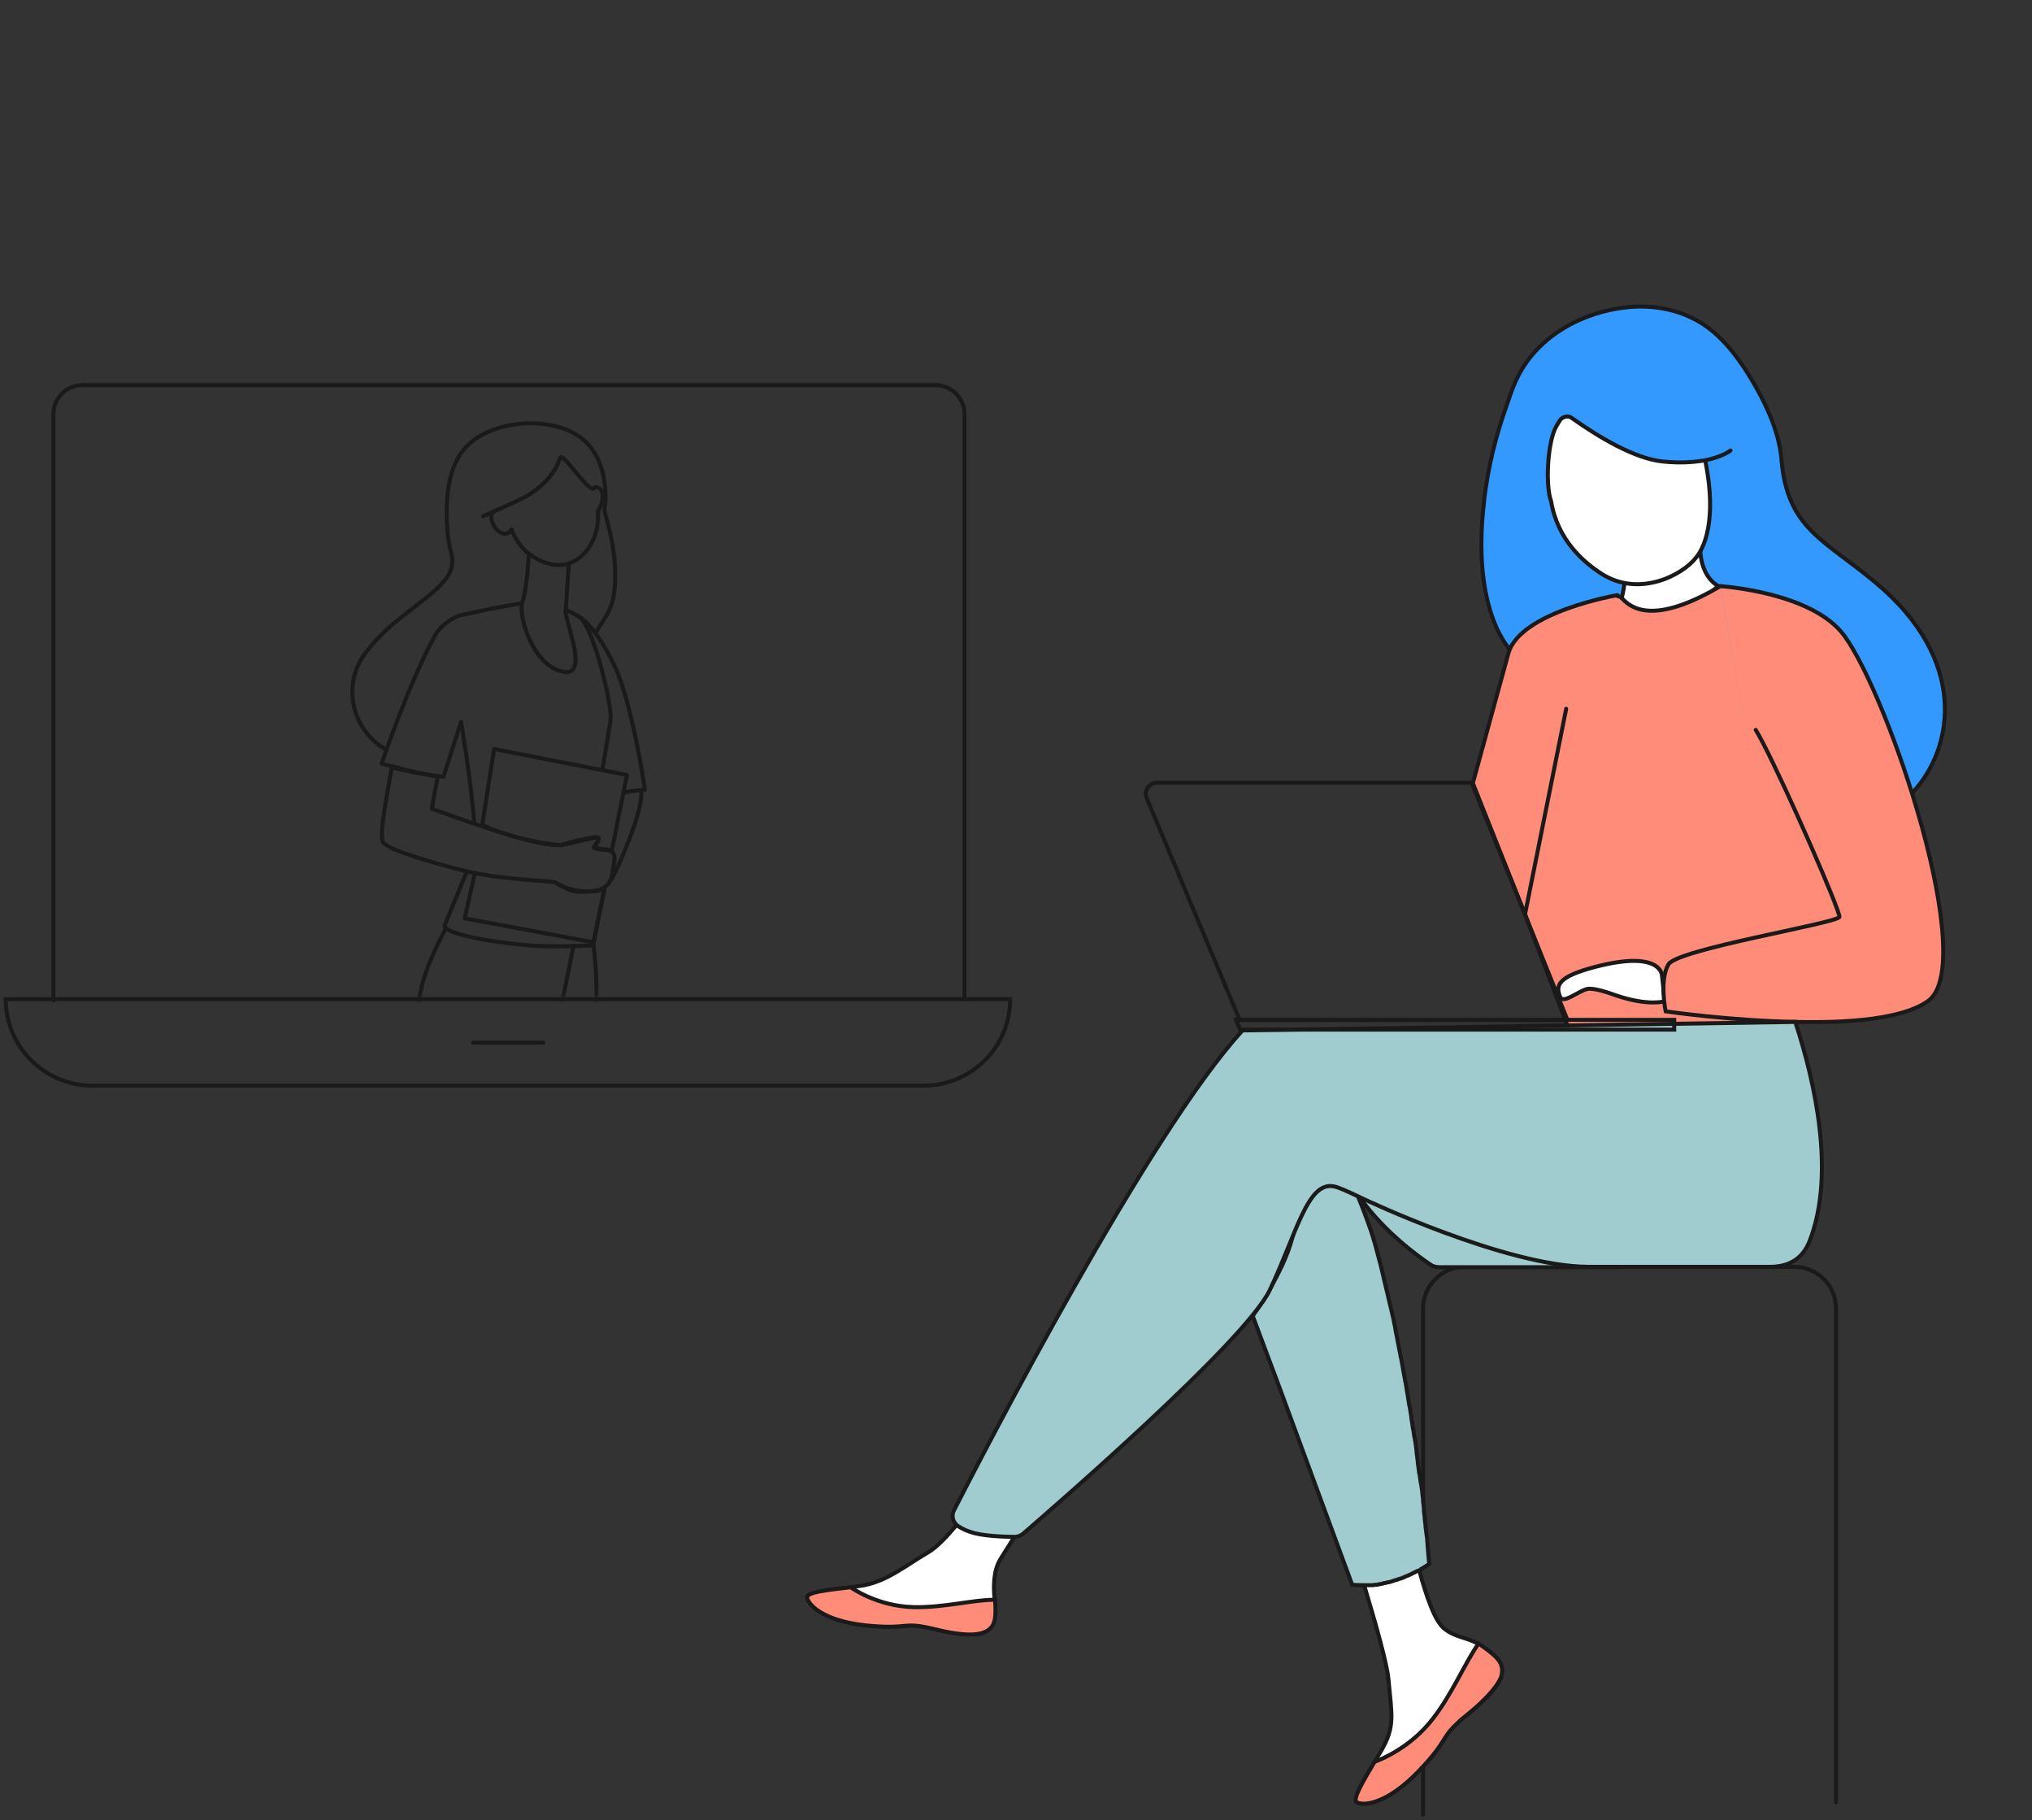 <svg xmlns="http://www.w3.org/2000/svg" width="355" height="318" viewBox="0 0 355 318" fill="none"><rect x="0" y="0" width="355" height="318" fill="#333333" stroke="none"/><path d="M248.623 262.587V228.606C248.623 224.562 251.899 221.299 255.958 221.299H313.431C317.49 221.299 320.766 224.562 320.766 228.606V314.872" stroke="#1A1A1A" stroke-width="0.7" stroke-miterlimit="10" stroke-linecap="round"></path><path d="M248.623 317V308.416" stroke="#1A1A1A" stroke-width="0.7" stroke-miterlimit="10" stroke-linecap="round"></path><path d="M237.655 209.31C242 215.411 248.053 219.667 249.834 220.873C250.332 221.228 250.902 221.37 251.543 221.37H283.235" fill="#A1CCCF"></path><path d="M237.655 209.31C242 215.411 248.053 219.667 249.834 220.873C250.332 221.228 250.902 221.37 251.543 221.37H283.235" stroke="#1A1A1A" stroke-width="0.7" stroke-miterlimit="10" stroke-linecap="round"></path><path d="M247.982 274.435C249.193 278.904 250.688 283.231 252.326 284.508C254.249 286.069 256.457 286.069 258.309 287.204C258.451 287.275 258.594 287.346 258.665 287.417C259.733 288.127 260.801 288.836 261.656 289.829C262.51 290.822 262.582 291.886 262.226 293.022C261.442 295.15 258.878 297.562 255.887 299.903C255.531 300.187 255.175 300.47 254.89 300.754C254.819 300.825 254.748 300.896 254.677 300.967C254.605 301.038 254.534 301.109 254.534 301.109C251.757 303.663 252.825 304.23 247.84 309.409C242.142 315.297 238.225 315.439 237.086 314.872C236.16 314.446 238.083 311.254 240.148 307.778C240.219 307.636 240.362 307.423 240.433 307.281C240.718 306.784 241.003 306.359 241.288 305.862C243.78 301.606 243.139 299.619 242.57 293.376C242.356 290.751 240.291 283.444 238.297 276.847" fill="white"></path><path d="M247.982 274.435C249.193 278.904 250.688 283.231 252.326 284.508C254.249 286.069 256.457 286.069 258.309 287.204C258.451 287.275 258.594 287.346 258.665 287.417C259.733 288.127 260.801 288.836 261.656 289.829C262.51 290.822 262.582 291.886 262.226 293.022C261.442 295.15 258.878 297.562 255.887 299.903C255.531 300.187 255.175 300.47 254.89 300.754C254.819 300.825 254.748 300.896 254.677 300.967C254.605 301.038 254.534 301.109 254.534 301.109C251.757 303.663 252.825 304.23 247.84 309.409C242.142 315.297 238.225 315.439 237.086 314.872C236.16 314.446 238.083 311.254 240.148 307.778C240.219 307.636 240.362 307.423 240.433 307.281C240.718 306.784 241.003 306.359 241.288 305.862C243.78 301.606 243.139 299.619 242.57 293.376C242.356 290.751 240.291 283.444 238.297 276.847" stroke="#1A1A1A" stroke-width="0.7" stroke-miterlimit="10" stroke-linecap="round"></path><path d="M261.656 289.829C262.51 290.822 262.582 291.886 262.226 293.022C261.3 295.15 258.807 297.562 255.887 299.903C255.531 300.187 255.175 300.47 254.89 300.754C254.819 300.825 254.748 300.896 254.677 300.967C254.605 301.038 254.534 301.109 254.534 301.109C251.757 303.663 252.825 304.23 247.84 309.409C242.142 315.297 238.225 315.439 237.086 314.872C236.16 314.446 238.083 311.254 240.148 307.778C241.288 307.352 246.415 305.295 250.261 300.329C253.68 296.001 255.958 290.397 258.309 287.133C258.451 287.204 258.594 287.275 258.665 287.346C259.733 288.127 260.801 288.836 261.656 289.829Z" fill="#FF8C78" stroke="#1A1A1A" stroke-width="0.7" stroke-miterlimit="10" stroke-linecap="round"></path><path d="M177.049 268.759C176.195 270.107 175.34 271.455 174.77 272.377C173.488 274.506 173.56 277.343 173.773 279.472C173.844 280.678 173.916 281.884 173.702 283.019C173.061 286.353 168.218 285.785 162.877 284.508C157.536 283.231 158.818 284.721 151.197 283.941C143.577 283.09 141.227 280.252 141.013 279.117C140.8 278.124 144.574 277.769 148.633 277.272C149.132 277.201 149.631 277.13 150.129 277.06C154.687 276.492 158.034 273.583 162.165 271.171C163.732 270.249 165.512 268.334 167.221 266.276" fill="white"></path><path d="M177.049 268.759C176.195 270.107 175.34 271.455 174.77 272.377C173.488 274.506 173.56 277.343 173.773 279.472C173.844 280.678 173.916 281.884 173.702 283.019C173.061 286.353 168.218 285.785 162.877 284.508C157.536 283.231 158.818 284.721 151.197 283.941C143.577 283.09 141.227 280.252 141.013 279.117C140.8 278.124 144.574 277.769 148.633 277.272C149.132 277.201 149.631 277.13 150.129 277.06C154.687 276.492 158.034 273.583 162.165 271.171C163.732 270.249 165.512 268.334 167.221 266.276" stroke="#1A1A1A" stroke-width="0.7" stroke-miterlimit="10" stroke-linecap="round"></path><path d="M162.877 284.508C157.536 283.231 158.818 284.721 151.197 283.941C143.577 283.09 141.227 280.252 141.013 279.117C140.8 278.124 144.574 277.769 148.633 277.272L148.705 277.343C148.705 277.343 153.263 280.607 159.601 280.749C164.8 280.89 170.284 279.401 173.844 279.472C173.916 280.678 173.987 281.884 173.773 283.019C173.061 286.353 168.289 285.856 162.877 284.508Z" fill="#FF8C78" stroke="#1A1A1A" stroke-width="0.7" stroke-miterlimit="10" stroke-linecap="round"></path><path d="M334.155 138.438C341.562 130.422 343.698 115.169 327.745 101.832C318.701 94.241 312.22 92.397 311.223 80.195C310.796 75.087 308.161 69.766 305.526 65.51C303.318 61.962 300.54 58.415 296.979 56.287C293.205 54.017 288.718 53.237 284.374 53.662C276.611 54.443 268.849 58.557 265.216 65.722C264.077 67.922 263.436 70.334 262.581 72.675C260.801 78.066 259.59 83.6 259.092 89.275C258.593 94.596 258.664 100.059 259.946 105.237C260.73 108.288 261.94 111.409 264.077 113.821" fill="#3399FF"></path><path d="M334.155 138.438C341.562 130.422 343.698 115.169 327.745 101.832C318.701 94.241 312.22 92.397 311.223 80.195C310.796 75.087 308.161 69.766 305.526 65.51C303.318 61.962 300.54 58.415 296.979 56.287C293.205 54.017 288.718 53.237 284.374 53.662C276.611 54.443 268.849 58.557 265.216 65.722C264.077 67.922 263.436 70.334 262.581 72.675C260.801 78.066 259.59 83.6 259.092 89.275C258.593 94.596 258.664 100.059 259.946 105.237C260.73 108.288 261.94 111.409 264.077 113.821" stroke="#1A1A1A" stroke-width="0.7" stroke-miterlimit="10" stroke-linecap="round"></path><path d="M282.594 106.97C282.594 106.97 283.52 104.315 283.804 101.894L292.066 94.867L297.051 96.428C297.407 101.114 300.184 102.363 300.184 102.363C300.184 102.363 297.407 104.94 296.908 105.018C296.41 105.096 289.573 109.078 289.573 109.078L283.876 108.61L282.594 106.97Z" fill="white" stroke="#1A1A1A" stroke-width="0.7" stroke-miterlimit="10" stroke-linecap="round"></path><path d="M300.541 102.4C288.79 109.352 284.873 106.16 283.377 104.528C282.807 103.96 281.882 103.96 281.312 104.599C277.466 108.997 265.929 124.534 266.143 140.496C266.285 148.867 266.356 155.11 266.427 159.721L273.834 179.159L289.858 179.23L300.042 179.159L313.93 178.875" fill="#FF8C78"></path><path d="M300.541 102.4C288.79 109.352 284.873 106.16 283.377 104.528C282.807 103.96 281.882 103.96 281.312 104.599C277.466 108.997 265.929 124.534 266.143 140.496C266.285 148.867 266.356 155.11 266.427 159.721L273.834 179.159L289.858 179.23L300.042 179.159L313.93 178.875" stroke="#1A1A1A" stroke-width="0.7" stroke-miterlimit="10" stroke-linecap="round"></path><path d="M237.371 209.31C238.154 211.225 238.795 212.928 239.578 215.198C239.721 215.694 239.934 216.262 240.077 216.829C240.077 216.9 240.148 216.971 240.148 217.042C240.291 217.539 240.433 218.106 240.575 218.603C240.575 218.674 240.647 218.816 240.647 218.887C240.789 219.454 240.932 219.951 241.074 220.518C241.074 220.589 241.145 220.66 241.145 220.731C241.288 221.299 241.43 221.866 241.572 222.505C241.715 223.072 241.857 223.711 242 224.349C242 224.42 242.071 224.491 242.071 224.633C242.213 225.201 242.356 225.768 242.498 226.407C242.498 226.549 242.57 226.62 242.57 226.761C242.712 227.329 242.854 227.967 242.997 228.535C242.997 228.606 243.068 228.677 243.068 228.819C243.211 229.457 243.353 230.025 243.495 230.663C243.495 230.663 243.495 230.663 243.495 230.734C243.638 231.373 243.78 232.011 243.851 232.65C243.851 232.721 243.923 232.862 243.923 232.933C244.065 233.572 244.136 234.139 244.279 234.778C244.279 234.92 244.35 234.991 244.35 235.133C244.492 235.771 244.564 236.339 244.706 236.977C244.706 237.048 244.706 237.119 244.777 237.261C244.92 237.899 244.991 238.538 245.133 239.176C245.133 239.176 245.133 239.176 245.133 239.247C245.276 239.886 245.347 240.524 245.489 241.163C245.489 241.234 245.489 241.376 245.561 241.446C245.632 242.085 245.774 242.652 245.846 243.291C245.846 243.433 245.917 243.504 245.917 243.646C245.988 244.284 246.13 244.852 246.202 245.419C246.202 245.49 246.202 245.561 246.273 245.703C246.344 246.271 246.487 246.909 246.558 247.477C246.558 247.547 246.558 247.548 246.558 247.618C246.629 248.257 246.771 248.824 246.843 249.463C246.843 249.534 246.843 249.676 246.914 249.747C246.985 250.314 247.056 250.882 247.199 251.449C247.199 251.591 247.199 251.662 247.27 251.804C247.341 252.372 247.412 252.939 247.484 253.507C247.484 253.578 247.484 253.649 247.484 253.719C247.555 254.287 247.626 254.855 247.697 255.351C247.697 255.422 247.697 255.422 247.697 255.493C247.768 256.061 247.84 256.557 247.911 257.125C247.911 257.196 247.911 257.338 247.982 257.408C248.053 257.905 248.124 258.402 248.196 258.898C248.196 258.969 248.196 259.111 248.267 259.182C248.338 259.679 248.409 260.175 248.481 260.672C248.481 260.743 248.481 260.814 248.481 260.885C248.552 261.381 248.623 261.807 248.623 262.304V262.374C248.694 262.871 248.765 263.297 248.765 263.722C248.765 263.793 248.765 263.864 248.765 263.935C248.837 264.361 248.837 264.786 248.908 265.141C248.908 265.212 248.908 265.283 248.908 265.354C248.979 265.78 248.979 266.134 249.05 266.489C249.05 266.56 249.05 266.631 249.05 266.702C249.122 267.057 249.122 267.482 249.193 267.837C249.264 268.192 249.264 268.546 249.335 268.83C249.335 268.901 249.335 268.972 249.335 268.972C249.335 269.256 249.406 269.611 249.406 269.894C249.406 269.965 249.406 269.965 249.406 270.036C249.406 270.32 249.478 270.604 249.478 270.817V270.888C249.62 272.377 249.691 273.229 249.691 273.229C249.691 273.229 249.122 273.583 248.196 274.151C248.196 274.151 248.125 274.151 248.125 274.222C248.053 274.293 247.911 274.364 247.84 274.364C247.768 274.364 247.697 274.435 247.626 274.435C247.484 274.506 247.341 274.577 247.199 274.647C247.127 274.647 247.127 274.718 247.056 274.718C246.843 274.789 246.7 274.931 246.486 275.002C246.415 275.002 246.415 275.073 246.344 275.073C246.202 275.144 246.059 275.215 245.846 275.286C245.774 275.286 245.703 275.357 245.632 275.357C245.489 275.428 245.347 275.499 245.205 275.57C245.133 275.641 245.062 275.641 244.991 275.641C244.848 275.712 244.706 275.783 244.564 275.783C244.492 275.783 244.421 275.853 244.35 275.853C244.208 275.924 244.065 275.995 243.923 275.995C243.851 275.995 243.78 276.066 243.709 276.066C243.495 276.137 243.282 276.208 243.068 276.279C242.854 276.35 242.641 276.421 242.427 276.421C242.356 276.421 242.285 276.421 242.213 276.492C242.071 276.492 241.929 276.563 241.786 276.563C241.715 276.563 241.644 276.563 241.572 276.634C241.43 276.634 241.359 276.705 241.216 276.705C241.145 276.705 241.074 276.705 240.932 276.776C240.789 276.776 240.718 276.776 240.575 276.847C240.504 276.847 240.433 276.847 240.291 276.847C240.148 276.847 240.077 276.847 239.934 276.918C239.863 276.918 239.792 276.918 239.65 276.918C239.578 276.918 239.436 276.918 239.365 276.918C239.294 276.918 239.222 276.918 239.08 276.918C239.009 276.918 238.866 276.918 238.795 276.918C238.724 276.918 238.653 276.918 238.581 276.918C238.51 276.918 238.439 276.918 238.296 276.918C237.086 276.918 236.231 276.847 236.231 276.847L223.626 242.652L218.854 229.883C218.854 229.883 224.195 222.434 225.762 216.262C227.329 210.09 230.747 207.181 230.747 207.181C230.747 207.181 235.092 203.634 237.371 209.31Z" fill="#A1CCCF" stroke="#1A1A1A" stroke-width="0.7" stroke-miterlimit="10" stroke-linecap="round"></path><path d="M282.594 103.96C282.594 103.96 265.502 106.869 263.507 114.176C262.653 117.297 260.018 126.875 257.312 136.807L266.427 159.721L273.62 123.824" fill="#FF8C78"></path><path d="M282.594 103.96C282.594 103.96 265.502 106.869 263.507 114.176C262.653 117.297 260.018 126.875 257.312 136.807L266.427 159.721L273.62 123.824" stroke="#1A1A1A" stroke-width="0.7" stroke-miterlimit="10" stroke-linecap="round"></path><path d="M290.356 170.433C290.356 170.433 290.356 165.893 278.819 168.873C272.267 170.575 271.697 172.065 272.552 174.122C273.05 175.47 275.614 173.2 277.252 172.774C278.321 172.491 281.027 173.413 282.38 173.909C288.077 175.825 290.855 174.903 290.855 174.903L290.356 170.433Z" fill="white" stroke="#1A1A1A" stroke-width="0.7" stroke-miterlimit="10" stroke-linecap="round"></path><path d="M300.54 102.4C300.54 102.4 316.707 103.393 322.262 111.126C330.167 122.051 345.763 168.66 336.79 174.903C332.375 178.024 322.903 178.734 313.716 178.521" fill="#FF8C78"></path><path d="M300.54 102.4C300.54 102.4 316.707 103.393 322.262 111.126C330.167 122.051 345.763 168.66 336.79 174.903C332.375 178.024 322.903 178.734 313.716 178.521" stroke="#1A1A1A" stroke-width="0.7" stroke-miterlimit="10" stroke-linecap="round"></path><path d="M306.736 127.513C309.443 131.841 318.986 153.265 320.98 158.87C321.265 159.65 321.407 160.147 321.336 160.218C320.125 161.424 293.134 165.822 291.496 168.447C289.858 171.143 290.997 176.676 290.997 176.676C290.997 176.676 302.178 178.308 313.787 178.521L289.929 179.159" fill="#FF8C78"></path><path d="M306.736 127.513C309.443 131.841 318.986 153.265 320.98 158.87C321.265 159.65 321.407 160.147 321.336 160.218C320.125 161.424 293.134 165.822 291.496 168.447C289.858 171.143 290.997 176.676 290.997 176.676C290.997 176.676 302.178 178.308 313.787 178.521L289.929 179.159" stroke="#1A1A1A" stroke-width="0.7" stroke-miterlimit="10" stroke-linecap="round"></path><path d="M313.787 178.521L217.074 180.01C200.694 197.817 171.708 254.003 166.652 263.864C166.153 264.857 166.509 266.063 167.435 266.631C168.005 266.986 168.646 267.34 169.571 267.624C171.494 268.334 175.483 268.475 177.263 268.475C177.761 268.475 178.331 268.263 178.687 267.979C183.673 263.651 217.572 234.352 221.845 225.343C226.474 215.623 228.397 206.33 233.026 207.252C233.81 207.394 235.092 207.962 238.083 209.381C238.083 209.381 263.08 221.299 277.608 221.299C285.3 221.299 308.873 221.299 308.873 221.299H309.443C313.003 221.228 315.069 219.525 316.137 216.829C320.766 204.982 316.992 188.807 313.716 178.733" fill="#A1CCCF"></path><path d="M313.787 178.521L217.074 180.01C200.694 197.817 171.708 254.003 166.652 263.864C166.153 264.857 166.509 266.063 167.435 266.631C168.005 266.986 168.646 267.34 169.571 267.624C171.494 268.334 175.483 268.475 177.263 268.475C177.761 268.475 178.331 268.263 178.687 267.979C183.673 263.651 217.572 234.352 221.845 225.343C226.474 215.623 228.397 206.33 233.026 207.252C233.81 207.394 235.092 207.962 238.083 209.381C238.083 209.381 263.08 221.299 277.608 221.299C285.3 221.299 308.873 221.299 308.873 221.299H309.443C313.003 221.228 315.069 219.525 316.137 216.829C320.766 204.982 316.992 188.807 313.716 178.733" stroke="#1A1A1A" stroke-width="0.7" stroke-miterlimit="10" stroke-linecap="round"></path><path d="M265.359 157.096L273.834 178.166H216.575L200.338 139.431C199.768 138.155 200.765 136.736 202.189 136.736H257.098L265.359 157.096Z" stroke="#1A1A1A" stroke-width="0.7" stroke-miterlimit="10" stroke-linecap="round"></path><path d="M267.353 178.166H292.493V179.869H216.646L215.934 178.166H218.712" stroke="#1A1A1A" stroke-width="0.7" stroke-miterlimit="10" stroke-linecap="round"></path><path d="M218.712 178.166H267.353" stroke="#1A1A1A" stroke-width="0.7" stroke-miterlimit="10" stroke-linecap="round"></path><mask id="mask0" maskUnits="userSpaceOnUse" x="34" y="70" width="106" height="105"><rect x="34.715" y="70.05" width="104.419" height="104.498" fill="#C4C4C4"></rect></mask><g mask="url(#mask0)"><path d="M103.695 165.113C104.194 169.298 104.55 175.257 103.695 179.798C102.413 186.963 97.357 248.328 96.502 259.324C96.431 260.317 95.648 261.027 94.651 261.027L89.096 261.097C88.099 261.097 87.315 260.317 87.244 259.395C86.888 252.939 85.749 230.45 85.962 226.832C86.247 222.576 88.241 216.049 88.241 216.049L88.312 204.344" stroke="#1A1A1A" stroke-width="0.7" stroke-miterlimit="10" stroke-linecap="round" stroke-linejoin="round"></path><path d="M77.843 162.275C76.134 165.467 74.14 169.653 73.428 173.484C72.004 180.72 74.496 203.067 71.719 212.644C70.223 217.823 63.03 225.13 62.176 231.798C61.463 237.332 58.9 250.953 58.045 255.351C57.903 256.132 58.401 256.841 59.184 256.912L66.306 257.905C66.805 257.976 67.232 257.692 67.446 257.267L84.68 214.417C84.68 214.417 95.363 185.615 97.998 175.754C98.639 173.271 100.134 165.467 100.134 165.467" stroke="#1A1A1A" stroke-width="0.7" stroke-miterlimit="10" stroke-linecap="round" stroke-linejoin="round"></path><path d="M104.051 110.558C104.977 108.997 106.259 107.366 106.829 105.592C107.327 104.031 107.47 102.471 107.47 100.839C107.541 97.079 106.758 93.248 105.689 89.63C105.689 89.559 105.689 89.559 105.689 89.488C105.689 89.488 105.689 89.488 105.689 89.417C105.476 89.204 105.761 87.927 105.761 87.644C105.832 86.367 105.761 85.161 105.547 83.884C105.049 80.62 103.482 77.499 100.491 75.796C95.577 73.029 88.099 73.455 83.398 76.435C79.197 79.13 78.2 83.884 78.057 88.495C77.986 91.191 78.128 94.028 78.841 96.653C79.98 100.981 75.707 103.322 69.725 108.146C67.303 110.061 65.452 111.977 64.027 113.821C59.612 119.355 61.321 127.513 67.517 130.989" stroke="#1A1A1A" stroke-width="0.7" stroke-miterlimit="10" stroke-linecap="round" stroke-linejoin="round"></path><path d="M101.06 107.649C101.06 107.649 103.695 108.855 107.185 115.95C110.461 122.547 112.669 137.942 112.669 137.942C112.669 137.942 110.247 138.154 109.108 138.438" stroke="#1A1A1A" stroke-width="0.7" stroke-miterlimit="10" stroke-linecap="round" stroke-linejoin="round"></path><path d="M105.262 134.324C106.046 129.854 106.544 126.449 106.687 125.669C106.971 123.398 103.624 108.784 100.918 107.578C100.419 107.366 99.921 106.94 99.066 106.656" stroke="#1A1A1A" stroke-width="0.7" stroke-miterlimit="10" stroke-linecap="round" stroke-linejoin="round"></path><path d="M81.547 152.272C79.909 156.245 77.63 161.778 77.63 161.778C77.63 161.778 77.701 163.623 91.161 165.042C96.574 165.609 103.695 165.113 103.695 165.113" stroke="#1A1A1A" stroke-width="0.7" stroke-miterlimit="10" stroke-linecap="round" stroke-linejoin="round"></path><path d="M91.232 105.379C91.232 105.379 89.523 105.521 80.621 107.436C79.197 107.72 76.918 109.352 76.063 110.913C71.576 118.929 66.662 133.401 66.662 133.401C66.662 133.401 74.924 135.671 77.487 135.671L80.55 126.094C80.55 126.094 82.33 136.523 82.829 143.617" stroke="#1A1A1A" stroke-width="0.7" stroke-miterlimit="10" stroke-linecap="round" stroke-linejoin="round"></path><path d="M98.853 107.011C98.781 106.798 99.138 102.329 99.351 98.853" stroke="#1A1A1A" stroke-width="0.7" stroke-miterlimit="10" stroke-linecap="round" stroke-linejoin="round"></path><path d="M91.161 105.521C90.734 108.359 93.298 116.162 98.14 117.297C102.77 118.433 99.422 110.416 98.781 106.94" stroke="#1A1A1A" stroke-width="0.7" stroke-miterlimit="10" stroke-linecap="round" stroke-linejoin="round"></path><path d="M92.372 96.937C92.301 98.64 91.945 103.18 91.303 105.024C91.232 105.166 91.232 105.308 91.232 105.45" stroke="#1A1A1A" stroke-width="0.7" stroke-miterlimit="10" stroke-linecap="round" stroke-linejoin="round"></path><path d="M86.888 89.062C85.962 89.417 85.535 89.914 86.033 91.262C86.532 92.68 87.743 93.461 88.668 93.177C88.953 93.035 89.238 92.822 89.381 92.468C90.093 94.454 91.446 96.37 93.725 97.576C100.134 101.194 104.692 95.376 104.479 89.914C104.479 89.701 104.479 89.417 104.479 89.204C104.692 88.921 104.906 88.495 105.049 88.069C105.547 86.721 105.262 85.444 104.479 85.161C104.265 85.09 104.123 85.09 103.909 85.161" stroke="#1A1A1A" stroke-width="0.7" stroke-miterlimit="10" stroke-linecap="round" stroke-linejoin="round"></path><path d="M105.618 155.181L103.624 165.042" stroke="#1A1A1A" stroke-width="0.7" stroke-miterlimit="10" stroke-linecap="round" stroke-linejoin="round"></path><path d="M106.9 148.512L109.535 135.388L86.318 130.847L84.253 144.114C84.253 144.114 86.105 144.965 86.746 145.178C86.888 145.249 87.102 145.249 87.244 145.32C92.443 147.164 97.998 147.661 97.998 147.661L103.98 146.313C104.621 146.242 104.764 146.597 104.336 147.164L103.909 148.157L106.9 148.512Z" stroke="#1A1A1A" stroke-width="0.7" stroke-miterlimit="10" stroke-linecap="round" stroke-linejoin="round"></path><path d="M82.971 152.485L81.191 160.43L103.695 164.616L105.618 155.181C105.618 155.181 105.405 155.606 103.268 155.748C101.132 155.89 100.419 155.819 99.209 155.323C97.998 154.755 97.143 154.258 97.143 154.258" stroke="#1A1A1A" stroke-width="0.7" stroke-miterlimit="10" stroke-linecap="round" stroke-linejoin="round"></path><path d="M82.971 152.556C91.232 153.975 96.645 153.833 97.072 154.187C98.781 155.535 106.402 157.451 106.971 152.627C107.256 150.498 107.755 149.363 106.829 148.725C106.188 148.299 104.977 148.654 103.767 148.086C103.482 147.945 104.479 147.377 104.621 146.455C104.692 145.674 98.14 147.519 98.069 147.59C97.784 147.59 97.499 147.661 97.286 147.661C92.799 147.377 85.891 145.036 75.422 141.276L76.49 135.601C74.14 135.317 70.223 134.536 68.443 134.04C67.731 138.367 66.235 145.391 66.876 147.022C67.303 148.157 72.929 149.931 79.197 151.634C80.621 151.988 81.903 152.272 82.971 152.556Z" stroke="#1A1A1A" stroke-width="0.7" stroke-miterlimit="10" stroke-linecap="round" stroke-linejoin="round"></path><path d="M103.695 85.374C102.556 85.728 98.212 78.776 97.856 79.982C96.93 83.032 94.081 85.657 91.09 87.147C89.808 87.785 84.395 90.198 84.395 90.198" stroke="#1A1A1A" stroke-width="0.7" stroke-miterlimit="10" stroke-linecap="round" stroke-linejoin="round"></path><path d="M112.028 138.296C112.384 141.631 108.253 150.924 106.9 153.549" stroke="#1A1A1A" stroke-width="0.7" stroke-miterlimit="10" stroke-linecap="round" stroke-linejoin="round"></path></g><path d="M302.321 78.705C302.321 78.705 301.11 79.698 298.261 80.337C296.41 80.691 293.846 80.975 290.499 80.62C285.513 80.124 279.104 76.222 274.617 73.029C273.976 72.533 273.05 72.746 272.552 73.384C272.196 73.952 271.84 74.519 271.626 75.016C270.344 77.924 269.988 84.877 270.985 87.573C272.125 94.383 276.683 98.214 279.745 100.2C286.297 104.457 293.988 100.484 296.339 97.363C296.695 96.937 300.398 92.68 297.905 80.407" fill="white"></path><path d="M302.321 78.705C302.321 78.705 301.11 79.698 298.261 80.337C296.41 80.691 293.846 80.975 290.499 80.62C285.513 80.124 279.104 76.222 274.617 73.029C273.976 72.533 273.05 72.746 272.552 73.384C272.196 73.952 271.84 74.519 271.626 75.016C270.344 77.924 269.988 84.877 270.985 87.573C272.125 94.383 276.683 98.214 279.745 100.2C286.297 104.457 293.988 100.484 296.339 97.363C296.695 96.937 300.398 92.68 297.905 80.407" stroke="#1A1A1A" stroke-width="0.7" stroke-miterlimit="10" stroke-linecap="round"></path><path d="M9.332 174.761V72.32C9.332 69.553 11.611 67.283 14.389 67.283H163.447C166.224 67.283 168.503 69.553 168.503 72.32V174.264" stroke="#1A1A1A" stroke-width="0.7" stroke-miterlimit="10" stroke-linecap="round"></path><path d="M161.31 189.659H16.169C7.837 189.659 1 182.919 1 174.548H176.48C176.48 182.919 169.714 189.659 161.31 189.659Z" stroke="#1A1A1A" stroke-width="0.7" stroke-miterlimit="10" stroke-linecap="round"></path><path d="M82.615 182.139H94.936" stroke="#1A1A1A" stroke-width="0.7" stroke-miterlimit="10" stroke-linecap="round"></path></svg>